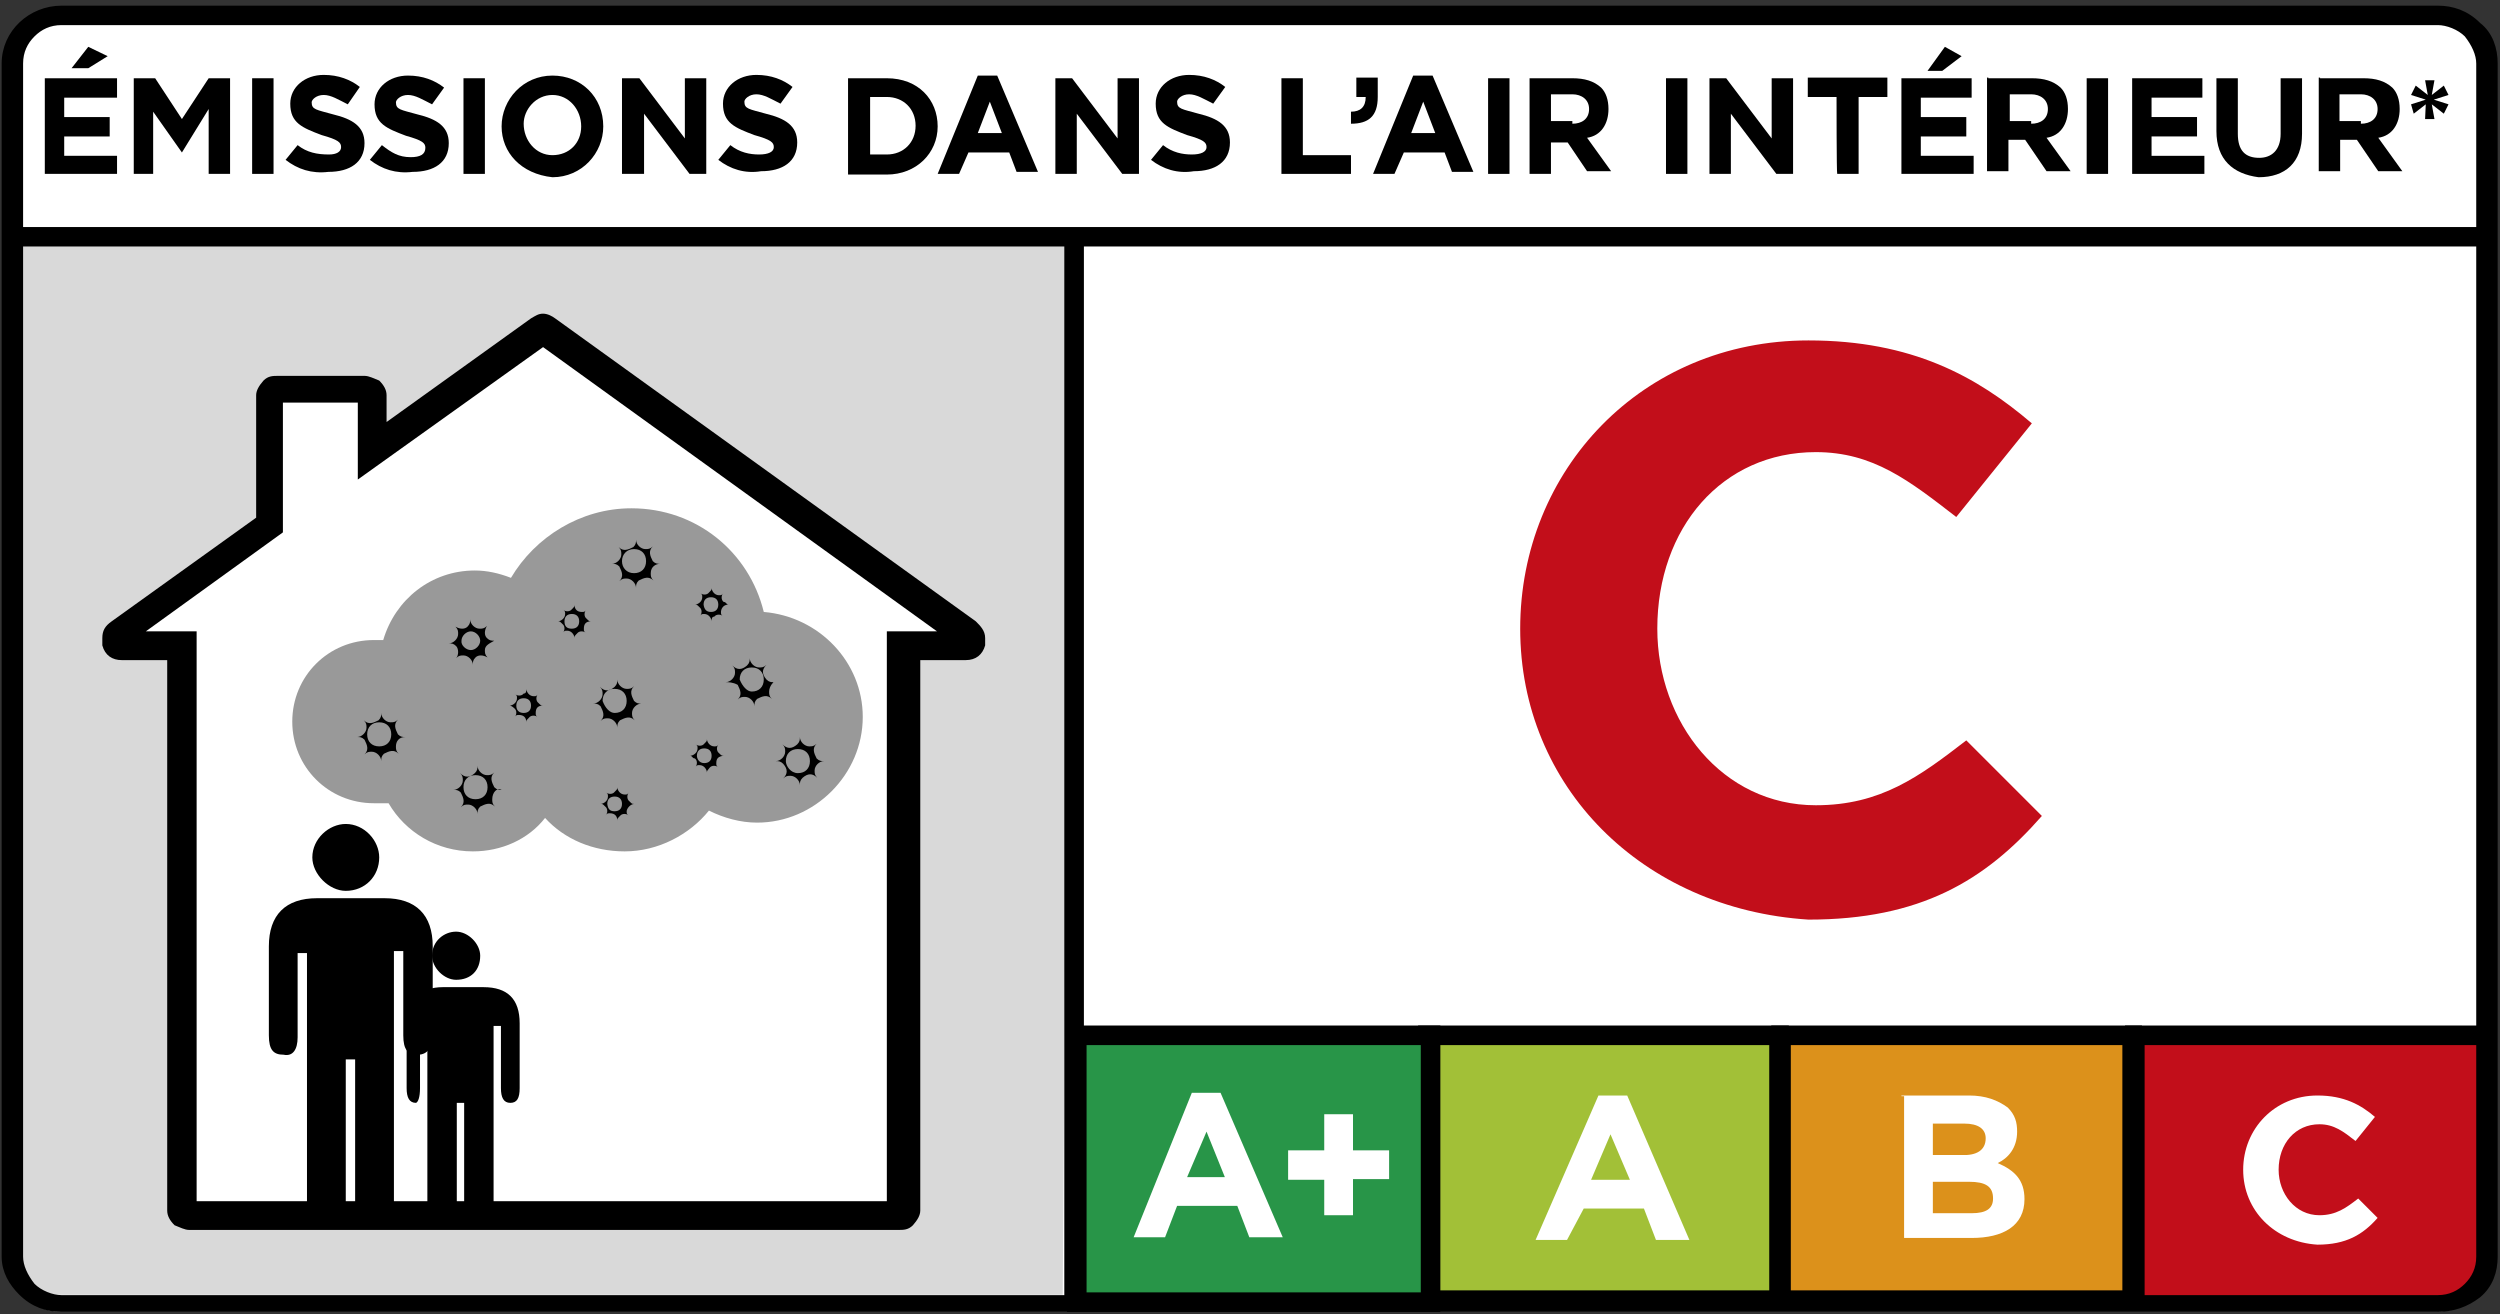 <?xml version="1.0" encoding="utf-8"?>
<!-- Generator: Adobe Illustrator 27.6.1, SVG Export Plug-In . SVG Version: 6.00 Build 0)  -->
<svg version="1.1" id="Calque_1" xmlns="http://www.w3.org/2000/svg" xmlns:xlink="http://www.w3.org/1999/xlink" x="0px" y="0px"
	 viewBox="0 0 373.8 196.5" style="enable-background:new 0 0 373.8 196.5;" xml:space="preserve">
<rect x="0" y="0" width="373.8" height="196.5" fill="#333333" stroke="none"/>
<style type="text/css">
	.st0{fill:#FFFFFF;}
	.st1{fill:#D9D9D9;}
	.st2{fill:none;stroke:#000000;stroke-width:1.156;}
	.st3{stroke:#000000;stroke-width:0.707;}
	.st4{fill:#A2C037;stroke:#000000;stroke-width:2.927;}
	.st5{fill:#DC911B;stroke:#000000;stroke-width:2.927;}
	.st6{fill:#C20E1A;}
	.st7{fill:#289548;stroke:#000000;stroke-width:2.927;}
	.st8{fill:none;stroke:#000000;stroke-width:2.929;}
	.st9{fill:none;stroke:#000000;stroke-width:2.927;}
	.st10{fill:#999999;}
</style>
<path class="st0" d="M364.2,196.1H8.9c-2.2,0-4.3-1.1-6.1-2.9l0,0c-1.4-1.8-2.5-4.3-2.5-6.8l0,0V11.7c0-5.4,4-9.7,8.6-9.7l0,0h355.3
	c2.2,0,4.3,1.1,6.1,2.9l0,0L369.6,6l0.7-1.1c1.8,1.8,2.5,4.3,2.5,6.8l0,0v174.8c0,2.5-0.7,5-2.5,6.8l0,0
	C368.8,195.4,366.7,196.1,364.2,196.1L364.2,196.1L364.2,196.1L364.2,196.1z"/>
<path class="st1" d="M2.1,36.5L160,36.1l-1.1,157.5c0,0-142,0-149.9,0s-6.1-1.1-6.8-4L2.1,36.5z"/>
<path class="st2" d="M315.2,193.6"/>
<g>
	<g>
		<path d="M6.7,11.7h10.8v2.9H9.6v2.9h6.8v2.9H9.6v2.9h7.9V26H6.7V11.7z M13.2,7l2.9,1.4l-2.9,1.8h-2.5L13.2,7z"/>
		<path d="M20,11.7h3.2l4,6.1l4-6.1h3.2V26h-3.2v-9.7l-4,6.5l0,0l-4.3-6.1V26H20V11.7z"/>
		<path d="M37.7,11.7h3.2V26h-3.2V11.7z"/>
		<path d="M42.7,23.9l1.8-2.2c1.4,1.1,2.9,1.4,4.7,1.4c1.1,0,1.8-0.4,1.8-1.1l0,0c0-0.7-0.4-1.1-2.9-1.8c-2.9-1.1-4.7-1.8-4.7-4.7
			l0,0c0-2.5,2.2-4.3,5-4.3c2.2,0,4,0.7,5.4,1.8L52,15.6c-1.4-0.7-2.5-1.4-3.6-1.4s-1.8,0.7-1.8,1.1l0,0c0,1.1,0.7,1.1,3.2,1.8
			c2.9,0.7,4.7,1.8,4.7,4.3l0,0c0,2.9-2.2,4.3-5.4,4.3C46.6,26,44.5,25.3,42.7,23.9z"/>
		<path d="M55.3,23.9l1.8-2.2c1.4,1.1,2.5,1.8,4.3,1.8c1.4,0,2.2-0.4,2.2-1.4l0,0c0-0.7-0.4-1.1-2.9-1.8c-2.9-1.1-4.7-1.8-4.7-4.7
			l0,0c0-2.5,2.2-4.3,5-4.3c2.2,0,4,0.7,5.4,1.8l-1.8,2.5c-1.4-0.7-2.5-1.4-3.6-1.4s-1.8,0.7-1.8,1.1l0,0c0,1.1,0.7,1.1,3.2,1.8
			c2.9,0.7,4.7,1.8,4.7,4.3l0,0c0,2.9-2.2,4.3-5.4,4.3C59.2,26,57.1,25.3,55.3,23.9z"/>
		<path d="M69.3,11.7h3.2V26h-3.2V11.7z"/>
		<path d="M75,18.9L75,18.9c0-4,3.2-7.6,7.6-7.6c4.3,0,7.6,3.2,7.6,7.6l0,0c0,4-3.2,7.6-7.6,7.6C77.9,26,75,22.8,75,18.9z
			 M86.9,18.9L86.9,18.9c0-2.5-1.8-4.7-4.3-4.7s-4.3,2.2-4.3,4.3l0,0c0,2.5,1.8,4.7,4.3,4.7S86.9,21.4,86.9,18.9z"/>
		<path d="M92.7,11.7h2.9l6.8,9v-9h3.2V26h-2.5l-6.8-9v9H93V11.7H92.7z"/>
		<path d="M107.4,23.9l1.8-2.2c1.4,1.1,2.9,1.4,4.3,1.4s2.2-0.4,2.2-1.1l0,0c0-0.7-0.4-1.1-2.9-1.8c-2.9-1.1-4.7-1.8-4.7-4.7l0,0
			c0-2.5,2.2-4.3,5-4.3c2.2,0,4,0.7,5.4,1.8l-1.8,2.5c-1.4-0.7-2.5-1.4-3.6-1.4s-1.8,0.7-1.8,1.1l0,0c0,1.1,0.7,1.1,3.2,1.8
			c2.9,0.7,4.7,1.8,4.7,4.3l0,0c0,2.9-2.2,4.3-5.4,4.3C111.4,26,109.2,25.3,107.4,23.9z"/>
		<path d="M126.8,11.7h5.8c4.7,0,7.6,3.2,7.6,7.2l0,0c0,4-3.2,7.2-7.6,7.2h-5.8V11.7z M130.1,14.5v8.6h2.5c2.5,0,4.3-1.8,4.3-4.3
			l0,0c0-2.5-1.8-4.3-4.3-4.3C132.6,14.5,130.1,14.5,130.1,14.5z"/>
		<path d="M146.2,11.3h2.9l6.1,14.4H152l-1.1-2.9h-6.1l-1.4,3.2h-3.2L146.2,11.3z M149.8,19.9l-1.8-4.7l-1.8,4.7H149.8z"/>
		<path d="M157.4,11.7h2.9l6.8,9v-9h3.2V26h-2.5l-6.8-9v9h-3.2V11.7H157.4z"/>
		<path d="M172.1,23.9l1.8-2.2c1.4,1.1,2.9,1.4,4.3,1.4s2.2-0.4,2.2-1.1l0,0c0-0.7-0.4-1.1-2.9-1.8c-2.9-1.1-4.7-1.8-4.7-4.7l0,0
			c0-2.5,2.2-4.3,5-4.3c2.2,0,4,0.7,5.4,1.8l-1.8,2.5c-1.4-0.7-2.5-1.4-3.6-1.4s-1.8,0.7-1.8,1.1l0,0c0,1.1,0.7,1.1,3.2,1.8
			c2.9,0.7,4.7,1.8,4.7,4.3l0,0c0,2.9-2.2,4.3-5.4,4.3C176.1,26,173.9,25.3,172.1,23.9z"/>
		<path d="M191.6,11.7h3.2v11.5h7.2V26h-10.4V11.7z"/>
		<path d="M202,16.7c1.4,0,2.2-0.7,2.2-2.2h-1.4v-2.9h3.2v2.9c0,2.9-1.4,4-4,4V16.7z"/>
		<path d="M211.3,11.3h2.9l6.1,14.4h-3.2l-1.1-2.9h-6.1l-1.4,3.2h-3.2L211.3,11.3z M214.6,19.9l-1.8-4.7l-1.8,4.7H214.6z"/>
		<path d="M222.5,11.7h3.2V26h-3.2V11.7z"/>
		<path d="M228.6,11.7h6.5c1.8,0,3.2,0.4,4.3,1.4c0.7,0.7,1.1,1.8,1.1,3.2l0,0c0,2.2-1.1,4-3.2,4.3l3.6,5h-3.6l-2.9-4.3h-2.5V26
			h-3.2V11.7H228.6z M235.1,18.5c1.4,0,2.5-0.7,2.5-2.2l0,0c0-1.4-1.1-2.2-2.5-2.2h-3.2v4h3.2V18.5z"/>
		<path d="M249.1,11.7h3.2V26h-3.2V11.7z"/>
		<path d="M255.2,11.7h2.9l6.8,9v-9h3.2V26h-2.5l-6.8-9v9h-3.2V11.7H255.2z"/>
		<path d="M274.6,14.5h-4.3v-2.9h11.9v2.9h-4.3V26h-3.2C274.6,26,274.6,14.5,274.6,14.5z"/>
		<path d="M284,11.7h10.8v2.9h-7.6v2.9h6.8v2.9h-6.8v2.9h7.9V26h-10.8V11.7H284z M290.8,7l2.5,1.4l-2.9,2.2h-2.2L290.8,7z"/>
		<path d="M297.3,11.7h6.5c1.8,0,3.2,0.4,4.3,1.4c0.7,0.7,1.1,1.8,1.1,3.2l0,0c0,2.2-1.1,4-3.2,4.3l3.6,5H306l-3.2-4.7h-2.5v4.7
			h-3.2v-14h0.2V11.7z M303.7,18.5c1.4,0,2.5-0.7,2.5-2.2l0,0c0-1.4-1.1-2.2-2.5-2.2h-3.2v4h3.2V18.5z"/>
		<path d="M312,11.7h3.2V26H312V11.7z"/>
		<path d="M318.5,11.7h10.8v2.9h-7.6v2.9h6.8v2.9h-6.8v2.9h7.9V26h-10.8V11.7H318.5z"/>
		<path d="M331.4,19.6v-7.9h3.2V20c0,2.5,1.1,3.6,3.2,3.6c1.8,0,3.2-1.1,3.2-3.6v-8.3h3.2V20c0,4.3-2.5,6.5-6.5,6.5
			C333.9,26,331.4,23.9,331.4,19.6z"/>
		<path d="M346.9,11.7h6.5c1.8,0,3.2,0.4,4.3,1.4c0.7,0.7,1.1,1.8,1.1,3.2l0,0c0,2.2-1.1,4-3.2,4.3l3.6,5h-3.6l-3.2-4.7h-2.5v4.7
			h-3.2v-14h0.2V11.7z M353,18.5c1.4,0,2.5-0.7,2.5-2.2l0,0c0-1.4-1.1-2.2-2.5-2.2h-3.2v4h3.2V18.5z"/>
		<path d="M362.7,15.6l-1.8,1.4l-0.4-1.4l2.2-0.7l-2.2-0.7l0.7-1.4l1.8,1.4l-0.4-2.2h1.4l-0.4,2.2l1.8-1.4l0.7,1.4l-2.2,0.7l2.2,0.7
			l-0.7,1.4l-1.8-1.4l0.4,2.2h-1.4L362.7,15.6L362.7,15.6z"/>
	</g>
</g>
<polygon class="st3" points="2.8,34.3 371.7,34.3 371.7,36.5 2.8,36.5 "/>
<rect x="213.5" y="154.8" class="st4" width="52.5" height="39.6"/>
<g>
	<path class="st0" d="M239,163.8h4.3l9.3,21.6h-5l-1.8-4.7h-9l-2.5,4.7h-4.7L239,163.8z M243.7,176.4l-2.9-6.8l-2.9,6.8H243.7z"/>
</g>
<rect x="266.3" y="154.8" class="st5" width="52.5" height="39.6"/>
<polygon class="st6" points="369.9,192.9 367.4,194.3 319.2,194.3 319.2,154.8 371.7,154.8 371.7,188.9 "/>
<g>
	<path class="st0" d="M284.3,163.8h10.1c2.5,0,4.3,0.7,5.8,1.8c1.1,1.1,1.4,2.2,1.4,3.6l0,0c0,2.5-1.4,4-2.9,4.7
		c2.5,1.1,4,2.5,4,5.4l0,0c0,4-3.2,5.8-7.9,5.8h-10.1v-21.2h-0.4V163.8z M296.9,170.2c0-1.4-1.1-2.2-3.2-2.2H289v4.7h4.3
		C295.5,172.8,296.9,172,296.9,170.2L296.9,170.2z M294.4,176.7H289v4.7h5.8c2.2,0,3.2-0.7,3.2-2.2l0,0
		C298,177.4,296.9,176.7,294.4,176.7z"/>
</g>
<g>
	<g>
		<path class="st0" d="M335.4,174.9L335.4,174.9c0-6.1,4.7-11.1,11.1-11.1c4,0,6.5,1.4,8.6,3.2l-2.9,3.6c-1.8-1.4-3.2-2.5-5.4-2.5
			c-3.6,0-6.1,2.9-6.1,6.8l0,0c0,3.6,2.5,6.8,6.1,6.8c2.5,0,4-1.1,5.8-2.5l2.9,2.9c-2.2,2.5-4.7,4-9,4
			C340.1,185.7,335.4,181,335.4,174.9z"/>
	</g>
</g>
<g>
	<g>
		<path class="st6" d="M227.3,94L227.3,94c0-23.7,18.2-43.1,43.1-43.1c15.5,0,25.2,5.4,33.4,12.4l-11.3,14c-7-5.4-12.4-9.7-21-9.7
			c-14,0-23.7,11.3-23.7,26.4l0,0c0,14,9.7,26.4,23.7,26.4c9.7,0,15.5-4.3,22.5-9.7l11.3,11.3c-8.5,9.7-18.2,15.5-34.9,15.5
			C245.5,135.9,227.3,117.6,227.3,94z"/>
	</g>
</g>
<rect x="161" y="154.8" class="st7" width="52.9" height="39.9"/>
<g>
	<path class="st0" d="M178.2,163.4h4.3l9.3,21.6h-5l-1.8-4.7h-9l-1.8,4.7h-4.7L178.2,163.4z M183.3,176.4l-2.9-7.2l-2.9,6.8h5.8
		L183.3,176.4L183.3,176.4z"/>
	<path class="st0" d="M198,176.4h-5.4V172h5.4v-5.4h4.3v5.4h5.4v4.3h-5.4v5.4H198V176.4z"/>
</g>
<line class="st8" x1="160.6" y1="35.8" x2="160.6" y2="194"/>
<polyline class="st9" points="319.2,194 319.2,154.8 371,154.8 "/>
<g>
	<path d="M28.3,183.9c-0.7,0-1.4-0.4-2.2-0.7l0,0c-0.7-0.7-1.1-1.4-1.1-2.2l0,0V98.7h-6.8c-1.4,0-2.5-0.7-2.9-2.2l0,0
		c0-0.4,0-0.7,0-1.1l0,0c0-1.1,0.4-1.8,1.4-2.5l0,0l21.6-15.5V59.1c0-0.7,0.4-1.4,1.1-2.2l0,0l0,0l0,0c0.7-0.7,1.4-0.7,2.2-0.7l0,0
		h12.9c0.7,0,1.4,0.4,2.2,0.7l0,0l0,0c0.7,0.7,1.1,1.4,1.1,2.2l0,0v4l21.6-15.5l0,0c0.7-0.4,1.1-0.7,1.8-0.7l0,0
		c0.7,0,1.4,0.4,1.8,0.7l0,0l62.9,45.3l0,0c0.7,0.7,1.4,1.4,1.4,2.5l0,0c0,0.4,0,0.7,0,1.1l0,0c-0.4,1.4-1.4,2.2-2.9,2.2l0,0h-6.8
		V181c0,0.7-0.4,1.4-1.1,2.2l0,0c-0.7,0.7-1.4,0.7-2.2,0.7l0,0H28.3L28.3,183.9z"/>
	<polygon class="st0" points="132.6,179.6 132.6,94.4 140.1,94.4 81.2,51.9 53.5,71.7 53.5,60.2 42.3,60.2 42.3,79.6 21.8,94.4 
		29.4,94.4 29.4,179.6 	"/>
	<polygon points="140.1,96.2 139.4,97.2 140.9,95.4 	"/>
	<path class="st10" d="M114.2,91.5C112,82.5,104.1,76,94.4,76c-7.6,0-14.4,4.3-18,10.4c-1.8-0.7-3.6-1.1-5.4-1.1
		c-6.5,0-11.9,4.3-13.7,10.4c-0.4,0-1.1,0-1.4,0c-6.8,0-12.2,5.4-12.2,12.2s5.4,12.2,12.2,12.2c0.7,0,1.4,0,2.2,0
		c2.5,4.3,7.2,7.2,12.6,7.2c4.3,0,8.3-1.8,10.8-5c2.9,3.2,7.2,5,11.9,5c5,0,9.7-2.5,12.6-6.1c2.2,1.1,4.7,1.8,7.2,1.8
		c8.6,0,15.8-7.2,15.8-15.8C129,99,122.5,92.2,114.2,91.5z"/>
	<g>
		<path d="M78.3,106.6c0.7,0,1.1-0.4,1.1-1.1s-0.4-1.1-1.1-1.1s-1.1,0.4-1.1,1.1C77.2,106.2,77.6,106.6,78.3,106.6z M80.1,106.6
			c0,0.4,0,0.4,0.4,0.7l0,0c-0.4-0.4-1.1-0.4-1.4,0c-0.4,0.4-0.4,0.4-0.4,0.7l0,0l0,0c0-0.7-0.4-1.1-1.1-1.1c-0.4,0-0.4,0-0.7,0.4
			l0,0c0.4-0.4,0.4-1.1,0-1.4c0,0-0.4-0.4-0.7-0.4l0,0l0,0c0.4,0,1.1-0.4,1.1-1.1c0-0.4,0-0.4-0.4-0.7l0,0c0.4,0.4,1.1,0.4,1.4,0
			c0.4,0,0.4-0.4,0.4-0.7l0,0l0,0c0,0.4,0.4,1.1,1.1,1.1c0.4,0,0.4,0,0.7-0.4l0,0c-0.4,0.4-0.4,1.1,0,1.4c0.4,0.4,0.4,0.4,0.7,0.4
			l0,0l0,0C80.4,105.5,80.1,105.9,80.1,106.6z"/>
		<path d="M105.3,114.1c0.7,0,1.1-0.4,1.1-1.1s-0.4-1.1-1.1-1.1s-1.1,0.4-1.1,1.1C104.2,113.4,104.5,114.1,105.3,114.1z
			 M107.1,114.1c0,0.4,0,0.4,0.4,0.7l0,0c-0.4-0.4-1.1-0.4-1.4,0s-0.4,0.4-0.4,0.7l0,0l0,0c0-0.4-0.4-1.1-1.1-1.1
			c-0.4,0-0.4,0-0.7,0.4l0,0c0.4-0.4,0.4-1.1,0-1.4c-0.4,0-0.4-0.4-0.7-0.4l0,0l0,0c0.4,0,1.1-0.4,1.1-1.1c0-0.4,0-0.4-0.4-0.7l0,0
			c0.4,0.4,1.1,0.4,1.4,0c0.4-0.4,0.4-0.4,0.4-0.7l0,0l0,0c0,0.4,0.4,1.1,1.1,1.1c0.4,0,0.4,0,0.7-0.4l0,0c-0.4,0.4-0.4,1.1,0,1.4
			c0.4,0.4,0.4,0.4,0.7,0.4l0,0l0,0C107.4,113.1,107.1,113.4,107.1,114.1z"/>
		<path d="M106.3,91.5c0.7,0,1.1-0.4,1.1-1.1s-0.4-1.1-1.1-1.1s-1.1,0.4-1.1,1.1C105.3,91.1,105.6,91.5,106.3,91.5z M107.8,91.5
			c0,0.4,0,0.4,0.4,0.7l0,0c-0.4-0.4-1.1-0.4-1.4,0c-0.4,0-0.4,0.4-0.4,0.7l0,0l0,0c0-0.4-0.4-1.1-1.1-1.1c-0.4,0-0.4,0-0.7,0.4l0,0
			c0.4-0.4,0.4-1.1,0-1.4c-0.4-0.4-0.4-0.4-0.7-0.4l0,0l0,0c0.4,0,1.1-0.4,1.1-1.1c0-0.4,0-0.4-0.4-0.7l0,0c0.4,0.4,1.1,0.4,1.4,0
			c0.4-0.4,0.4-0.4,0.4-0.7l0,0l0,0c0,0.4,0.4,1.1,1.1,1.1c0.4,0,0.4,0,0.7-0.4l0,0c-0.4,0.4-0.4,1.1,0,1.4c0.4,0,0.4,0.4,0.7,0.4
			l0,0l0,0C108.1,90.4,107.8,91.1,107.8,91.5z"/>
		<path d="M70.4,97.2c0.7,0,1.4-0.7,1.4-1.4c0-0.7-0.7-1.4-1.4-1.4c-0.7,0-1.4,0.7-1.4,1.4C68.9,96.5,69.7,97.2,70.4,97.2z
			 M72.5,97.2c0,0.4,0,0.7,0.4,1.1l0,0c-0.7-0.4-1.4-0.4-1.8,0s-0.4,0.7-0.4,1.1l0,0l0,0c0-0.7-0.7-1.4-1.4-1.4
			c-0.4,0-0.7,0-1.1,0.4l0,0c0.4-0.4,0.4-1.4,0-1.8s-0.7-0.4-1.1-0.4l0,0l0,0c0.7,0,1.4-0.7,1.4-1.4c0-0.4,0-0.7-0.4-1.1l0,0
			c0.7,0.4,1.4,0.4,1.8,0s0.4-0.7,0.4-1.1l0,0l0,0c0,0.7,0.7,1.4,1.4,1.4c0.4,0,0.7,0,1.1-0.4l0,0c-0.4,0.7-0.4,1.4,0,1.8
			s0.7,0.4,1.1,0.4l0,0l0,0C73.2,96.2,72.5,96.5,72.5,97.2z"/>
		<path d="M91.9,121.3c0.7,0,1.1-0.4,1.1-1.1s-0.4-1.1-1.1-1.1s-1.1,0.4-1.1,1.1C90.9,121,91.2,121.3,91.9,121.3z M93.7,121.3
			c0,0.4,0,0.4,0.4,0.7l0,0c-0.4-0.4-1.1-0.4-1.4,0c-0.4,0.4-0.4,0.4-0.4,0.7l0,0l0,0c0-0.7-0.4-1.1-1.1-1.1c-0.4,0-0.4,0-0.7,0.4
			l0,0c0.4-0.4,0.4-1.1,0-1.4c-0.4-0.4-0.4-0.4-0.7-0.4l0,0l0,0c0.4,0,1.1-0.4,1.1-1.1c0-0.4,0-0.4-0.4-0.7l0,0
			c0.4,0.4,1.1,0.4,1.4,0c0.4-0.4,0.4-0.4,0.4-0.7l0,0l0,0c0,0.4,0.4,1.1,1.1,1.1c0.4,0,0.4,0,0.7-0.4l0,0c-0.4,0.4-0.4,1.1,0,1.4
			c0.4,0.4,0.4,0.4,0.7,0.4l0,0l0,0C94.1,120.3,93.7,121,93.7,121.3z"/>
		<path d="M56.7,111.6c1.1,0,1.8-0.7,1.8-1.8c0-1.1-0.7-1.8-1.8-1.8s-1.8,0.7-1.8,1.8S55.6,111.6,56.7,111.6z M59.2,111.6
			c0,0.4,0,0.7,0.4,1.1l0,0c-0.7-0.7-1.4-0.4-2.2,0c-0.4,0.4-0.4,0.7-0.4,1.1l0,0l0,0c0-0.7-0.7-1.4-1.4-1.4c-0.4,0-0.7,0-1.1,0.4
			l0,0c0.7-0.7,0.4-1.4,0-2.2c-0.4-0.4-0.7-0.4-1.1-0.4l0,0l0,0c0.7,0,1.4-0.7,1.4-1.4c0-0.4,0-0.7-0.4-1.1l0,0
			c0.7,0.7,1.4,0.4,2.2,0c0.4-0.4,0.4-0.7,0.4-1.1l0,0l0,0c0,0.7,0.7,1.4,1.4,1.4c0.4,0,0.7,0,1.1-0.4l0,0c-0.7,0.7-0.4,1.4,0,2.2
			c0.4,0.4,0.7,0.4,1.1,0.4l0,0l0,0C59.6,110.2,59.2,110.9,59.2,111.6z"/>
		<path d="M91.9,106.6c1.1,0,1.8-0.7,1.8-1.8S93,103,91.9,103s-1.8,0.7-1.8,1.8C90.5,105.9,91.2,106.6,91.9,106.6z M94.5,106.6
			c0,0.4,0,0.7,0.4,1.1l0,0c-0.7-0.7-1.4-0.4-2.2,0c-0.4,0.4-0.4,0.7-0.4,1.1l0,0l0,0c0-0.7-0.7-1.4-1.4-1.4c-0.4,0-0.7,0-1.1,0.4
			l0,0c0.7-0.7,0.4-1.4,0-2.2c-0.4-0.4-0.7-0.4-1.1-0.4l0,0l0,0c0.7,0,1.4-0.7,1.4-1.4c0-0.4,0-0.7-0.4-1.1l0,0
			c0.7,0.7,1.4,0.7,2.2,0c0.4-0.4,0.4-0.7,0.4-1.1l0,0l0,0c0,0.7,0.7,1.4,1.4,1.4c0.4,0,0.7,0,1.1-0.4l0,0c-0.7,0.7-0.4,1.4,0,2.2
			c0.4,0.4,0.7,0.4,1.1,0.4l0,0l0,0C95.2,105.2,94.5,105.9,94.5,106.6z"/>
		<path d="M112.4,103.4c1.1,0,1.8-0.7,1.8-1.8s-0.7-1.8-1.8-1.8c-1.1,0-1.8,0.7-1.8,1.8C111,102.6,111.7,103.4,112.4,103.4z
			 M115,103.4c0,0.4,0,0.7,0.4,1.1l0,0c-0.7-0.7-1.4-0.4-2.2,0c-0.4,0.4-0.4,0.7-0.4,1.1l0,0l0,0c0-0.7-0.7-1.4-1.4-1.4
			c-0.4,0-0.7,0-1.1,0.4l0,0c0.7-0.7,0.4-1.4,0-2.2c-0.7-0.4-1.4-0.4-1.8-0.4l0,0l0,0c0.7,0,1.4-0.7,1.4-1.4c0-0.4,0-0.7-0.4-1.1
			l0,0c0.7,0.7,1.4,0.7,2.2,0c0.4-0.4,0.4-0.7,0.4-1.1l0,0l0,0c0,0.7,0.7,1.4,1.4,1.4c0.4,0,0.7,0,1.1-0.4l0,0
			c-0.7,0.7-0.7,1.4,0,2.2c0.4,0.4,0.7,0.4,1.1,0.4l0,0l0,0C115.7,101.9,115,102.6,115,103.4z"/>
		<path d="M119.3,115.6c1.1,0,1.8-0.7,1.8-1.8s-0.7-1.8-1.8-1.8c-1.1,0-1.8,0.7-1.8,1.8C117.5,114.5,118.2,115.6,119.3,115.6z
			 M121.8,115.2c0,0.4,0,0.7,0.4,1.1l0,0c-0.7-0.7-1.4-0.7-2.2,0c-0.4,0.4-0.4,0.7-0.4,1.1l0,0l0,0c0-0.7-0.7-1.4-1.4-1.4
			c-0.4,0-0.7,0-1.1,0.4l0,0c0.7-0.7,0.7-1.4,0-2.2c-0.4-0.4-0.7-0.4-1.1-0.4l0,0l0,0c0.7,0,1.4-0.7,1.4-1.4c0-0.4,0-0.7-0.4-1.1
			l0,0c0.7,0.7,1.4,0.7,2.2,0c0.4-0.4,0.4-0.7,0.4-1.1l0,0l0,0c0,0.7,0.7,1.4,1.4,1.4c0.4,0,0.7,0,1.1-0.4l0,0
			c-0.7,0.7-0.4,1.4,0,2.2c0.4,0.4,0.7,0.4,1.1,0.4l0,0l0,0C122.5,113.8,121.8,114.5,121.8,115.2z"/>
		<path d="M85.5,94c0.7,0,1.1-0.4,1.1-1.1s-0.4-1.1-1.1-1.1s-1.1,0.4-1.1,1.1C84.4,93.7,84.8,94,85.5,94z M87.3,94
			c0,0.4,0,0.4,0.4,0.7l0,0c-0.4-0.4-1.1-0.4-1.4,0c-0.4,0.4-0.4,0.4-0.4,0.7l0,0l0,0c0-0.4-0.4-1.1-1.1-1.1c-0.4,0-0.4,0-0.7,0.4
			l0,0c0.4-0.4,0.4-1.1,0-1.4c-0.4-0.4-0.4-0.4-0.7-0.4l0,0l0,0c0.4,0,1.1-0.4,1.1-1.1c0-0.4,0-0.4-0.4-0.7l0,0
			c0.4,0.4,1.1,0.4,1.4,0c0.4-0.4,0.4-0.4,0.4-0.7l0,0l0,0c0,0.7,0.4,1.1,1.1,1.1c0.4,0,0.4,0,0.7-0.4l0,0c-0.4,0.4-0.4,1.1,0,1.4
			c0.4,0.4,0.4,0.4,0.7,0.4l0,0l0,0C87.6,92.9,87.3,93.3,87.3,94z"/>
		<path d="M94.8,85.7c1.1,0,1.8-0.7,1.8-1.8s-0.7-1.8-1.8-1.8S93,82.9,93,83.9S93.7,85.7,94.8,85.7z M97.3,85.7c0,0.4,0,0.7,0.4,1.1
			l0,0c-0.7-0.7-1.4-0.4-2.2,0c-0.4,0.4-0.4,0.7-0.4,1.1l0,0l0,0c0-0.7-0.7-1.4-1.4-1.4c-0.4,0-0.7,0-1.1,0.4l0,0
			c0.7-0.7,0.4-1.4,0-2.2c-0.4-0.4-0.7-0.4-1.1-0.4l0,0l0,0c0.7,0,1.4-0.7,1.4-1.4c0-0.4,0-0.7-0.4-1.1l0,0c0.7,0.7,1.4,0.4,2.2,0
			c0.4-0.4,0.4-0.7,0.4-1.1l0,0l0,0c0,0.7,0.7,1.4,1.4,1.4c0.4,0,0.7,0,1.1-0.4l0,0c-0.7,0.7-0.4,1.4,0,2.2c0.4,0.4,0.7,0.4,1.1,0.4
			l0,0l0,0C98.1,84.3,97.3,84.7,97.3,85.7z"/>
		<path d="M71.1,119.5c1.1,0,1.8-0.7,1.8-1.8s-0.7-1.8-1.8-1.8s-1.8,0.7-1.8,1.8S70,119.5,71.1,119.5z M73.6,119.5
			c0,0.4,0,0.7,0.4,1.1l0,0c-0.7-0.7-1.4-0.4-2.2,0c-0.4,0.4-0.4,0.7-0.4,1.1l0,0l0,0c0-0.7-0.7-1.4-1.4-1.4c-0.4,0-0.7,0-1.1,0.4
			l0,0c0.7-0.7,0.4-1.4,0-2.2c-0.4-0.4-0.7-0.4-1.1-0.4l0,0l0,0c0.7,0,1.4-0.7,1.4-1.4c0-0.4,0-0.7-0.4-1.1l0,0
			c0.7,0.7,1.4,0.7,2.2,0c0.4-0.4,0.4-0.7,0.4-1.1l0,0l0,0c0,0.7,0.7,1.4,1.4,1.4c0.4,0,0.7,0,1.1-0.4l0,0c-0.7,0.7-0.4,1.4,0,2.2
			c0.4,0.4,0.7,0.4,1.1,0.4l0,0l0,0C74.3,117.7,73.6,118.5,73.6,119.5z"/>
	</g>
	<g>
		<path d="M44.5,155.1v-12.6h1.4v37.8c0,2.2,1.1,3.2,2.9,3.2c1.8,0,2.9-1.1,2.9-3.2v-21.9h1.4v21.9c0,2.2,1.1,3.2,2.9,3.2
			s2.9-1.1,2.9-3.2v-38.1h1.4v12.6c0,2.2,0.7,2.9,2.2,2.9c1.4,0,2.2-1.1,2.2-2.9v-13.3c0-4.7-2.5-7.2-7.2-7.2H47.4
			c-4.7,0-7.2,2.5-7.2,7.2v13.3c0,2.2,0.7,2.9,2.2,2.9C43.8,158,44.5,156.9,44.5,155.1z M56.7,128.2c0-2.5-2.2-5-5-5
			c-2.5,0-5,2.2-5,5c0,2.5,2.5,5,5,5C54.6,133.2,56.7,131,56.7,128.2z"/>
	</g>
	<g>
		<path d="M62.8,162.7v-9.3h1.1v27.3c0,1.4,0.7,2.5,2.2,2.5c1.1,0,2.2-0.7,2.2-2.5v-15.8h1.1v15.8c0,1.4,0.7,2.5,2.2,2.5
			c1.1,0,2.2-0.7,2.2-2.5v-27.3h1.1v9.3c0,1.4,0.4,2.2,1.4,2.2s1.4-0.7,1.4-2.2V153c0-3.6-1.8-5.4-5.4-5.4h-6.1
			c-3.2,0-5.4,1.8-5.4,5.4v9.7c0,1.4,0.4,2.2,1.4,2.2C62.5,164.8,62.8,164.1,62.8,162.7z M71.8,142.9c0-1.8-1.8-3.6-3.6-3.6
			c-1.8,0-3.6,1.4-3.6,3.6c0,1.8,1.8,3.6,3.6,3.6C70.4,146.5,71.8,145.1,71.8,142.9z"/>
	</g>
</g>
<path class="st3" d="M364.5,195.8H9.2c-2.2,0-4.3-0.7-6.1-2.5l0,0c-1.4-1.4-2.5-3.2-2.5-5.4l0,0V9.5c0-4.7,4-8.3,8.6-8.3l0,0h355.3
	c2.2,0,4.3,0.7,6.1,2.5l0,0l-0.7,0.7l0.7-0.7c1.8,1.4,2.5,3.6,2.5,5.8l0,0v178.4c0,2.2-0.7,4.3-2.5,5.8l0,0
	C368.8,195.1,366.7,195.8,364.5,195.8L364.5,195.8L364.5,195.8L364.5,195.8z M4.9,5.2C3.8,6.3,3.1,7.7,3.1,9.5l0,0v178.4
	c0,1.4,0.7,2.9,1.8,4.3l0,0c1.1,1.1,2.9,1.8,4.3,1.8l0,0h355.3c1.8,0,3.2-0.7,4.3-1.8l0,0c1.1-1.1,1.8-2.5,1.8-4.3l0,0V9.5
	c0-1.4-0.7-2.9-1.8-4.3l0,0l0,0c-1.1-1.1-2.9-1.8-4.3-1.8l0,0H9.2C7.4,3.4,6,4.1,4.9,5.2L4.9,5.2z"/>
</svg>
